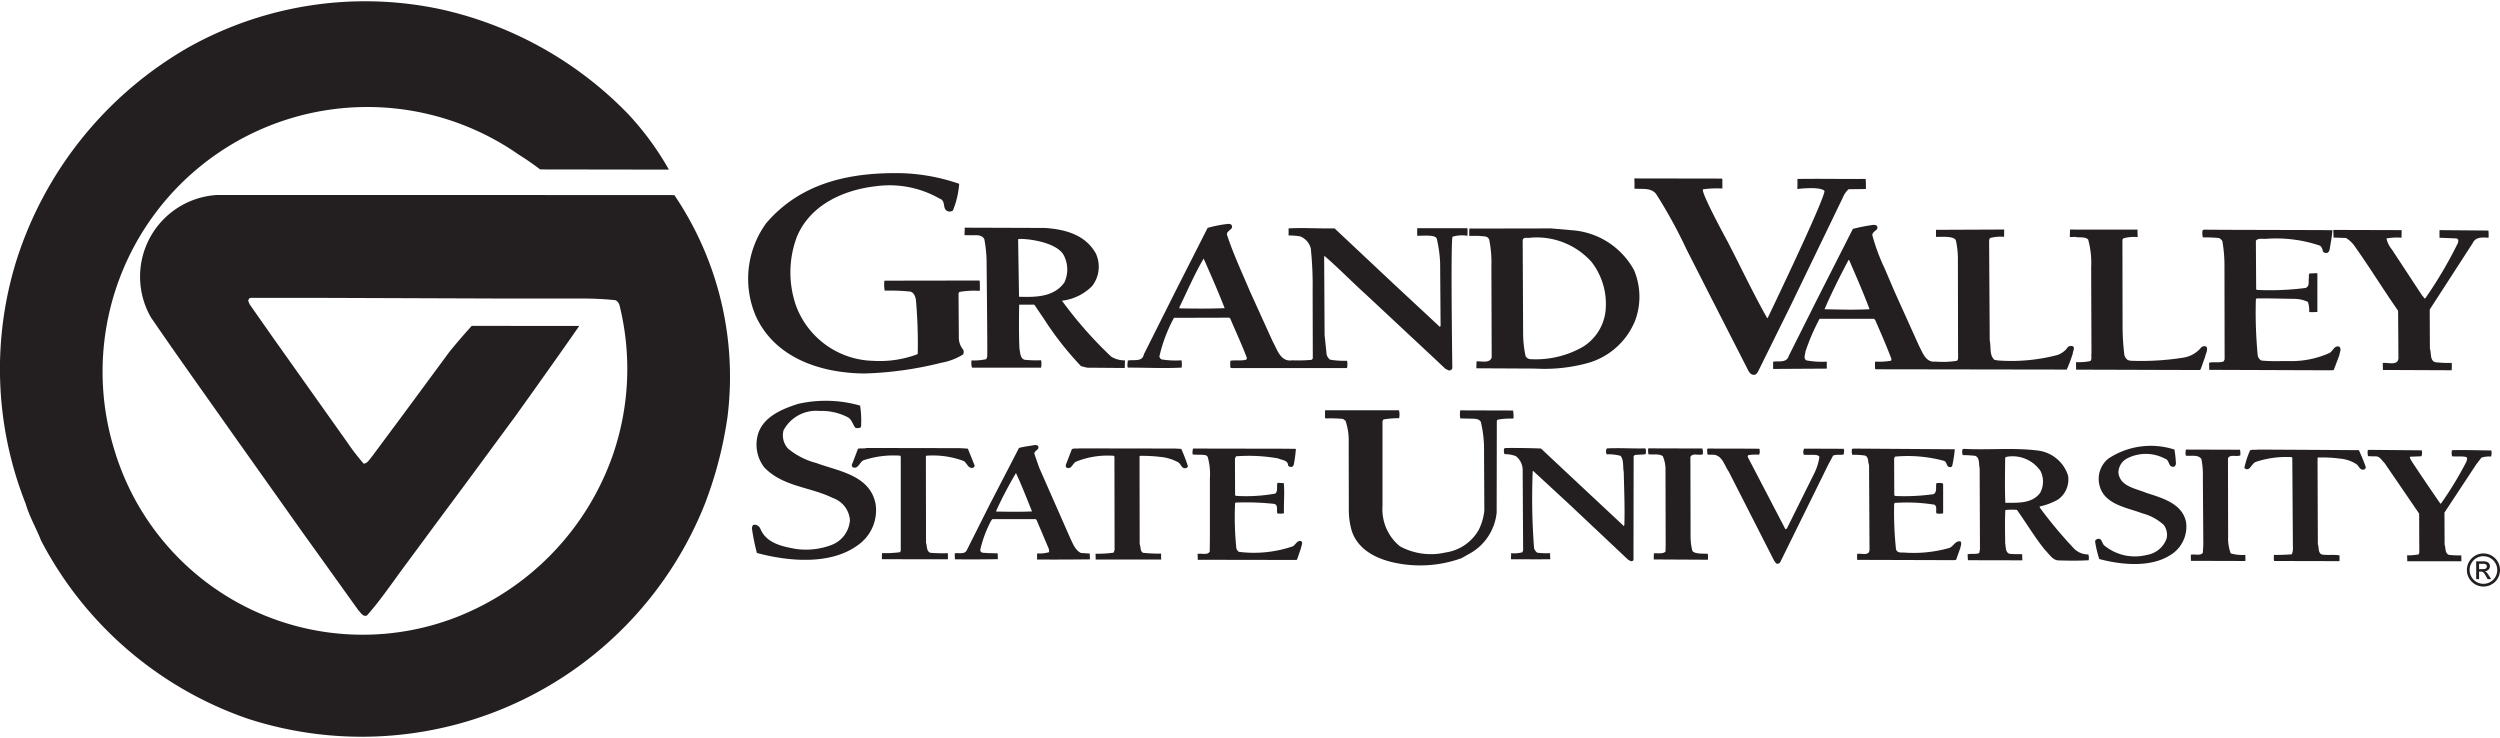 <svg id="Layer_1" data-name="Layer 1" xmlns="http://www.w3.org/2000/svg" viewBox="0 0 200 59"><defs><style>.cls-1{fill:#231f20;}</style></defs><path class="cls-1" d="M76.737,14.705a7.21,7.21,0,0,1-.5,2.131.448.448,0,0,1-.426.061c-.463-.195-.1-.828-.646-1.011a8.073,8.073,0,0,0-5.114-.986c-2.533.292-5.224,1.461-6.3,4.043a8.1,8.1,0,0,0-.06,5.539,6.759,6.759,0,0,0,6.173,4.385,8.6,8.6,0,0,0,3.519-.524l.037-.073a40.339,40.339,0,0,0-.146-4.287c-.049-.255-.147-.572-.451-.657a16.2,16.2,0,0,0-2.046-.073,2.573,2.573,0,0,1-.024-.8l7.586-.012.037.024c.024.317.012.488.012.768l-.049.036a6.769,6.769,0,0,0-1.583.085l-.073.1.025,3.6a1.478,1.478,0,0,0,.353.925.458.458,0,0,1-.012.378,5.017,5.017,0,0,1-1.766.67,28.482,28.482,0,0,1-6.113.852c-3.531-.024-7.221-1.254-8.73-4.651a7.568,7.568,0,0,1,.852-7.367c2.764-3.239,6.685-4.092,10.874-4.006A15.551,15.551,0,0,1,76.737,14.705Z"/><path class="cls-1" d="M137.79,14.34v.742a8.058,8.058,0,0,0-1.534.062c-.307.053,1.948,4.176,1.948,4.176,1.06,2.046,2.034,4.116,3.166,6.125l.048-.013s4.571-9.512,4.541-10.161c-.361-.383-2.169-.149-2.169-.149,0-.222.016-.517,0-.782l.048-.024c1.754-.025,3.623.011,5.414,0a7.057,7.057,0,0,1,.018.8c-.278.018-.926.012-1.389.025a1.872,1.872,0,0,0-.462.681l-4.188,8.67-2.595,5.248c-.072.11-.158.244-.3.244-.267.024-.426-.231-.523-.439l-2.91-5.7-2-3.933a38.712,38.712,0,0,0-2.423-4.408c-.426-.512-1.12-.354-1.729-.414.024-.308,0-.475,0-.816l7,.012Z"/><path class="cls-1" d="M97.973,24.653c-.524-1.339-1.1-2.654-1.681-3.969-.73,1.241-1.3,2.581-1.936,3.884v.1C95.55,24.69,96.792,24.7,97.973,24.653Zm.535-6.673c.256.366-.389.439-.352.792.5,1.534,1.193,3,1.814,4.481l1.863,4.1c.34.584.6,1.619,1.534,1.473a12.7,12.7,0,0,0,1.547-.037.188.188,0,0,0,.11-.146l-.013-5.309a29.617,29.617,0,0,0-.146-3.458,1.417,1.417,0,0,0-.841-.962,4.7,4.7,0,0,0-.937-.073v-.572c1.254-.061,2.4.024,3.677,0l4.822,4.529,3.6,3.349.062-.073-.037-5.041a10.547,10.547,0,0,0-.268-1.936c-.122-.326-.928-.235-1.568-.235v-.608l4.018,0a3.8,3.8,0,0,1,0,.609,2.644,2.644,0,0,0-1.184.074c-.17.076-.023,10.508-.023,10.508a.238.238,0,0,1-.172.182c-.146.037-.243-.073-.365-.109l-1.206-1.132-5.163-4.822c-1.046-.938-2.179-2.107-3.312-3.081l-.036.048.036,6.271.159,1.535a.746.746,0,0,0,.28.438,7.032,7.032,0,0,0,1.351.086,1.178,1.178,0,0,1,0,.584H98.508l-.073-.036a2.094,2.094,0,0,1,0-.548c.4-.074.877.024,1.255-.086a.17.17,0,0,0,.036-.207c-.4-1.047-.877-2.07-1.315-3.105l-.073-.049-4.42.012a12.141,12.141,0,0,0-1.169,3.094.372.372,0,0,0,.17.231,6.942,6.942,0,0,0,1.6.073,1.913,1.913,0,0,1,.012.585c-1.388.072-2.813,0-4.3,0-.086-.2,0-.366-.013-.561.451-.109,1.169.146,1.291-.5L94.089,23.2l2.52-4.968a9.563,9.563,0,0,1,1.607-.316A.4.4,0,0,1,98.508,17.98Z"/><path class="cls-1" d="M149.565,24.738c-.5-1.327-1.072-2.642-1.644-3.957l-.049.036c-.681,1.292-1.339,2.594-1.911,3.921C147.227,24.763,148.311,24.8,149.565,24.738Zm.572-6.685a.238.238,0,0,1,.012.293c-.122.134-.365.256-.365.462a15.782,15.782,0,0,0,1,2.692l.779,1.826,1.95,4.323c.279.511.535,1.376,1.314,1.278a7.389,7.389,0,0,0,1.718-.06c.133-.086.1-.3.1-.427l-.013-7.659a6.9,6.9,0,0,0-.159-1.534c-.121-.411-1.308-.274-1.594-.3v-.561l5.455-.024c0,.326-.009.585-.009.585a3.178,3.178,0,0,0-1.136.1l-.06.182.049,8c.121.524-.049,1.17.377,1.559l.28.049a14.529,14.529,0,0,0,4.761-.438,1.67,1.67,0,0,0,.852-.658.483.483,0,0,1,.39-.037c.171.171-.013.378-.013.573a11.877,11.877,0,0,1-.486,1.29l-15.282-.024L150,29.487v-.523l.061-.037a5.043,5.043,0,0,0,1.23-.073l.024-.134c-.4-1.071-.864-2.119-1.315-3.153l-.1-.061h-4.335a16.666,16.666,0,0,0-1.132,2.63c-.013.231-.183.548.084.694a6.559,6.559,0,0,0,1.626.1c0,.259-.006.378.007.56l-4.3.025v-.577c.45-.086,1.083.126,1.253-.47l2.326-4.64,2.8-5.516a13.692,13.692,0,0,1,1.6-.316A.434.434,0,0,1,150.137,18.053Z"/><path class="cls-1" d="M85.078,20.379c-.707-1.181-3.617-1.352-3.629-1.23l.073,4.591c1.364.049,2.813.012,3.629-1.145A2.452,2.452,0,0,0,85.078,20.379Zm-1.51-2.143c1.62.1,3.263.536,4.1,2.046a2.522,2.522,0,0,1-.3,2.606,4.074,4.074,0,0,1-2.411,1.169,32.451,32.451,0,0,0,3.945,4.48,2.078,2.078,0,0,0,1.1.293c-.012.188-.012.417-.024.609l-3.007-.024-.488-.122a25.311,25.311,0,0,1-2.947-3.751l-.791-1.169H81.534s-.048,2.24.025,3.556c.073.3.048.73.4.852a9.27,9.27,0,0,0,1.327.039,1.566,1.566,0,0,1,0,.595H77.76a1.355,1.355,0,0,1-.037-.585,4.277,4.277,0,0,0,1.182-.1l.073-.2c.024-.511-.049-7.33-.049-7.33a10.641,10.641,0,0,0-.183-2.07c-.243-.438-.8-.28-1.254-.316h-.323c-.012-.183.015-.381.006-.6Z"/><path class="cls-1" d="M127.331,20.964a5.883,5.883,0,0,0-4.895-1.948c-.207.06-.573-.1-.621.206l.036,7.586a8.624,8.624,0,0,0,.2,1.693.491.491,0,0,0,.378.232,7.58,7.58,0,0,0,4.224-1,3.875,3.875,0,0,0,1.814-3.215A5.475,5.475,0,0,0,127.331,20.964Zm-1.425-2.533a6.151,6.151,0,0,1,4.822,3.19,5.483,5.483,0,0,1,.1,3.982,5.763,5.763,0,0,1-3.7,3.41,13.057,13.057,0,0,1-4.309.474l-4.713-.024c.012-.186.012-.551.012-.551.411-.03,1.06.174,1.217-.314l-.024-7.293a9.3,9.3,0,0,0-.171-2.119c-.121-.365-.535-.256-.827-.317h-.774c0-.277,0-.277.006-.584l6.54-.012Z"/><path class="cls-1" d="M171,18.37c0,.253.012.375.012.6a3.042,3.042,0,0,0-1.145.1l-.073.11.013,7a19.132,19.132,0,0,0,.145,2.241.76.76,0,0,0,.281.39l.207.048a21.69,21.69,0,0,0,4.285-.256,2.319,2.319,0,0,0,1.389-.828.371.371,0,0,1,.4-.036c.147.268-.061.536-.1.792l-.366,1.022-.073.049-9.888-.03c0-.183,0-.386-.006-.6a4.924,4.924,0,0,0,1.151-.087c.146-.17.037-.413.085-.584l-.024-6.916a7.019,7.019,0,0,0-.243-2.229c-.244-.219-.6-.146-.914-.182-.195-.061-.551.036-.551-.04,0-.148.015-.395.015-.569Z"/><path class="cls-1" d="M185.608,18.406l.985.013c-.036.535-.146,1.059-.23,1.595-.049.073-.086.194-.195.219-.147.012-.293-.012-.341-.146a.782.782,0,0,0-.207-.426,10.883,10.883,0,0,0-4.274-.56c-.293.036-.695-.085-.877.158l.024,3.9.1.036a22.277,22.277,0,0,0,3.848-.158c.353-.122.219-.524.267-.8.024-.121-.048-.228.062-.365.206.012.392-.025.62-.015v3.1a6.278,6.278,0,0,1-.655.008,2.335,2.335,0,0,0-.1-.812,2.608,2.608,0,0,0-1.071-.244c-1.011-.012-2.009-.048-3.032-.036l-.061.061a36.074,36.074,0,0,0,.147,4.505.612.612,0,0,0,.279.4c.731.085,1.534.037,2.253.048a7.435,7.435,0,0,0,3.228-.657c.267-.17.4-.646.779-.487.181.207.011.463-.013.682L186.7,29.6l-.194.024-9.766-.036-.012-.572c.378-.086.827.036,1.169-.11l.072-.158-.012-7.513a11.177,11.177,0,0,0-.169-1.949.707.707,0,0,0-.256-.243,11.158,11.158,0,0,0-1.3-.049,1.294,1.294,0,0,1-.025-.572l.1-.049,1.522.012Z"/><path class="cls-1" d="M192.131,18.41l-.008.606a4.8,4.8,0,0,0-1.206.06,2.107,2.107,0,0,0,.438.889l2.386,3.629.232.292.072-.049a34.239,34.239,0,0,0,2.57-4.359.478.478,0,0,0,.036-.316l-.109-.086-1.382-.057c0-.238,0-.609,0-.609l3.914.033a4.6,4.6,0,0,1,.013.573c-.442-.013-1.024-.1-1.267.426L194.678,24.3l-.3.463.013,3.141c.134.317-.024.926.426,1.072a9.493,9.493,0,0,0,1.321.058,4.056,4.056,0,0,1-.006.587l-5.5-.024c0-.131-.013-.56-.013-.56.438-.049,1.23.243,1.255-.39l-.025-3.786c-1.193-1.705-2.277-3.483-3.5-5.2a2.3,2.3,0,0,0-.669-.621l-1-.037c0-.213-.012-.609-.012-.609Z"/><path class="cls-1" d="M68.81,32.45a8.126,8.126,0,0,1,.073,1.716.483.483,0,0,1-.463.049c-.219-.28-.267-.694-.657-.864a4.52,4.52,0,0,0-2.192-.475,2.954,2.954,0,0,0-2.886,1.546,1.57,1.57,0,0,0,.353,1.461A5.8,5.8,0,0,0,65.3,37.04c1.765.658,4.311.962,4.749,3.288a3.4,3.4,0,0,1-1.425,3.287c-2.192,1.608-5.553,1.3-8.073.622a17.52,17.52,0,0,1-.4-1.98c.025-.11.037-.256.171-.28a.52.52,0,0,1,.511.336c.475,1.132,1.717,1.4,2.789,1.594a5.716,5.716,0,0,0,2.849-.292,2.281,2.281,0,0,0,1.522-2,2.024,2.024,0,0,0-1.376-1.778c-1.79-.889-3.97-.889-5.467-2.435a2.984,2.984,0,0,1-.475-2.777c.475-1.339,1.96-1.924,3.166-2.313A9.943,9.943,0,0,1,68.81,32.45Z"/><path class="cls-1" d="M111.914,32.823a1.226,1.226,0,0,1,.013.634,7.16,7.16,0,0,0-1.254.1l-.073.134v6.795a3.823,3.823,0,0,0,1.389,3.215,5.177,5.177,0,0,0,3.64.5,3.639,3.639,0,0,0,2.69-1.851,4.53,4.53,0,0,0,.428-1.509l-.025-5.175a9.434,9.434,0,0,0-.256-1.912c-.109-.207-.317-.231-.511-.255l-1.133-.025a1.894,1.894,0,0,1,0-.646l4.226.013a3.168,3.168,0,0,1,.036.6l-.049.048a5.8,5.8,0,0,0-1.229.086l-.061.085-.012,7.342a4.24,4.24,0,0,1-1.974,3.178l-.839.475a9.746,9.746,0,0,1-4.8.463c-1.595-.243-3.385-.914-3.97-2.618a5.915,5.915,0,0,1-.244-1.766l-.011-5.321a4.793,4.793,0,0,0-.256-1.753l-.2-.146a10.444,10.444,0,0,0-1.388-.037l-.049-.049v-.584l.049-.024Z"/><path class="cls-1" d="M81.278,37.844A32.153,32.153,0,0,0,79.7,40.852v.073c.925.012,1.936.036,2.861-.013C82.143,39.877,81.742,38.842,81.278,37.844Zm1.791-2.106c.085.279-.439.328-.293.645l.366,1.047,2.484,5.638c.207.426.39.95.852,1.169l.706.049c-.007.121.008.311.013.462-1.42.017-2.912.024-4.238.012.017-.155,0-.322.012-.487a2.829,2.829,0,0,0,.962-.1l-.024-.256-.986-2.326-.074-.061H79.392l-.1.122a9.324,9.324,0,0,0-.877,2.363c.049.28.366.194.561.231l.839.024c.008.149.008.3.013.463-1.154.02-2.3.024-3.434.012,0-.174-.024-.329-.012-.475.329-.073.8.122.974-.28l1.79-3.567,2.07-4,.3-.584c.414-.122.877-.159,1.3-.243C82.923,35.616,83.044,35.616,83.069,35.738Z"/><path class="cls-1" d="M173.955,35.965a8.811,8.811,0,0,1,.121,1.158c-.036.084-.073.218-.194.218-.439.037-.293-.536-.682-.645a3.258,3.258,0,0,0-3.069,0,1.289,1.289,0,0,0-.657,1.12c.121,1.1,1.376,1.254,2.191,1.6,1.266.414,2.959.852,3.227,2.4a2.66,2.66,0,0,1-1.29,2.606c-1.583,1-3.909.767-5.663.3a8.959,8.959,0,0,1-.329-1.388.21.21,0,0,1,.171-.207c.366-.134.366.329.548.5a3.866,3.866,0,0,0,3.422.767,2.01,2.01,0,0,0,1.582-1.327,1.351,1.351,0,0,0-.218-1.059,4.028,4.028,0,0,0-1.717-.937c-1.28-.488-3.13-.707-3.459-2.338a2.084,2.084,0,0,1,.731-2.046A6.146,6.146,0,0,1,173.955,35.965Z"/><path class="cls-1" d="M74.886,35.847c.853.024,1.729-.036,2.545.049l.548,1.363c-.024.074-.085.171-.183.171-.4.048-.438-.475-.767-.573a7.01,7.01,0,0,0-2.922-.4l-.037.036.012,6.941c.1.28.025.694.366.792a13.057,13.057,0,0,0,1.374.03c.023.158,0,.329.015.487l-5.286-.006c0-.154,0-.334.012-.487A9.163,9.163,0,0,0,72,44.176l.061-.11V36.541l-.037-.085a7.528,7.528,0,0,0-2.861.34c-.4.086-.463.78-.95.585a.258.258,0,0,1-.012-.329L68.64,35.9c.206-.061.474.012.681-.061Z"/><path class="cls-1" d="M94.5,35.908a13.491,13.491,0,0,1,.535,1.388.225.225,0,0,1-.207.159c-.328.036-.341-.366-.608-.488a3.605,3.605,0,0,0-1.389-.414,12.032,12.032,0,0,0-1.619-.085l-.049.036.012,7.038c.11.22.012.536.268.683a11.421,11.421,0,0,0,1.449.061,3.977,3.977,0,0,0,.005.479l-5.241-.005-.012-.462a9.238,9.238,0,0,0,1.449-.086l.073-.219-.012-7.452c-.012-.085-.109-.085-.183-.085a6.743,6.743,0,0,0-2.91.487c-.28.17-.353.645-.743.463-.109-.1-.036-.256,0-.354l.427-1.108c.158-.109.413-.036.608-.073l7.623.012Z"/><path class="cls-1" d="M103.672,35.908a11.058,11.058,0,0,1-.171,1.278c-.061.073-.073.171-.2.171-.1-.013-.231-.024-.255-.146-.025-.415-.511-.39-.78-.536a13.563,13.563,0,0,0-3.385-.171l-.085.171.012,2.947.073.048a13.238,13.238,0,0,0,3.142-.182c.219-.2.11-.549.158-.8-.013-.048.049-.06.085-.06l.439.023c.073.9-.012,1.571.011,2.412a1.5,1.5,0,0,1-.523.012c-.1-.231.11-.707-.292-.768a21.251,21.251,0,0,0-3.057-.1l-.036.049a24.061,24.061,0,0,0,.1,3.6.5.5,0,0,0,.207.292,9.617,9.617,0,0,0,4.335-.45c.207-.146.365-.524.658-.4.146.17-.012.353-.024.536l-.317.925-.049.037-7.9-.013c0-.179,0-.332-.013-.474.367-.055.8.121.974-.183l.013-1.194V38.257a5,5,0,0,0-.183-1.728l-.134-.11c-.329-.061-.706-.024-1.06-.061a.9.9,0,0,1,.037-.475l7.294.013Z"/><path class="cls-1" d="M123.275,35.88l3.471,3.251,3.154,2.947.048-.073c.049-1.425-.024-3.02-.048-4.238-.086-.438.024-.949-.256-1.3a3.8,3.8,0,0,0-1.108-.121.5.5,0,0,1,.012-.475c1.059-.049,2,.024,3.069,0,.1.11.048.317.036.463-.28.049-.584.024-.877.072l-.085.086-.012,8.316a.208.208,0,0,1-.244.074l-.206-.123-4.652-4.383-2.923-2.7h-.035a52.179,52.179,0,0,0,.108,6.187.681.681,0,0,0,.256.353,5.573,5.573,0,0,0,1.022.036c0,.192.009.323.021.489-1.107.009-2.089,0-3.149,0,.006-.19.013-.319.012-.488a2.294,2.294,0,0,0,.9-.073l.061-.146-.036-6.405a1.425,1.425,0,0,0-.536-1.132,2.216,2.216,0,0,0-.913-.158.786.786,0,0,1-.037-.451l.11-.048C121.45,35.832,122.277,35.843,123.275,35.88Z"/><path class="cls-1" d="M136.183,35.88a.836.836,0,0,1,.037.463c-.317.121-.828-.135-.987.219l.013,6.331a4.6,4.6,0,0,0,.146,1.181c.206.3,1.157.183,1.241.244a3.913,3.913,0,0,1,0,.461l-4.331-.023a4.376,4.376,0,0,1,.013-.486c.28-.037.718.073.925-.147l.013-.535-.013-5.954a2.655,2.655,0,0,0-.219-1.145c-.317-.207-.755-.1-1.145-.146a1.831,1.831,0,0,1-.024-.451l.048-.024Z"/><path class="cls-1" d="M140.75,35.9c.036.122.06.378-.038.476a3.8,3.8,0,0,0-.839.036c-.074.036-.061.146-.025.2l2.971,5.7.049.035.1-.1,2.18-4.395a4.21,4.21,0,0,0,.4-1.279c0-.085-.109-.133-.182-.158-.341-.061-.706,0-1.059-.036a.569.569,0,0,1,.024-.488l3.154.012c.1.171,0,.268.025.451-.269.073-.609-.024-.865.1l-.39.731L142.405,45a.261.261,0,0,1-.316.073l-.159-.219L138.3,37.731c-.354-.5-.536-1.4-1.34-1.351-.146-.025-.4.061-.377-.134.012-.122-.061-.293.048-.366C137.985,35.9,139.4,35.88,140.75,35.9Z"/><path class="cls-1" d="M156.384,35.941a9.847,9.847,0,0,1-.207,1.327c-.049.134-.219.11-.3.073-.183-.121-.134-.451-.414-.487a10.994,10.994,0,0,0-3.811-.329c-.086,0-.086.086-.121.147l.011,2.946.073.061a16.957,16.957,0,0,0,3.069-.146c.293-.17.17-.56.219-.864a.834.834,0,0,1,.548.023v2.376a1.512,1.512,0,0,1-.524.011c-.1-.182.085-.572-.183-.706a13.9,13.9,0,0,0-2.471-.17l-.694.024-.048.11a28.827,28.827,0,0,0,.146,3.579c.085.39.523.256.816.3a10.421,10.421,0,0,0,3.36-.354c.4-.06.548-.645.987-.547.121.158.012.352-.014.523l-.34.951-.134.023-7.778-.023a4.459,4.459,0,0,1,0-.476c.339-.071.926.183.987-.292l-.037-6.819c-.109-.255-.013-.633-.316-.755a5.635,5.635,0,0,0-1.024-.06.908.908,0,0,1-.024-.475l.123-.025Z"/><path class="cls-1" d="M163.227,37.658a2.721,2.721,0,0,0-2.667-1.12c-.048.024-.109.024-.146.085-.012,1.291-.036,2.4.012,3.6,1.023,0,2.143.073,2.789-.8A1.884,1.884,0,0,0,163.227,37.658Zm-.244-1.62a2.909,2.909,0,0,1,2.46,2,1.959,1.959,0,0,1-.8,1.923,5.119,5.119,0,0,1-1.487.561l.062.133a35.292,35.292,0,0,0,2.666,3.19,1.58,1.58,0,0,0,1.181.511.851.851,0,0,1,.025.463c-.8.05-1.644.037-2.447.013-.451-.036-.743-.548-1.048-.841-.816-1.01-1.474-2.13-2.24-3.2a4.764,4.764,0,0,0-.926.012c-.048.877-.024,1.8-.012,2.691.061.28.012.67.317.8.328.06.714.016,1.043.052,0,.224,0,.308.015.48l-4.361-.009c0-.122-.022-.328-.022-.474.269-.073.659.024.926-.1l.062-.3-.025-6.5c-.085-.255.036-.8-.341-.974a9.4,9.4,0,0,0-1.011-.061.8.8,0,0,1-.024-.45l.1-.049C159.051,36.013,161.084,35.8,162.983,36.038Z"/><path class="cls-1" d="M179.2,35.978a1.373,1.373,0,0,1,.023.45c-.3.146-.828-.122-.985.244l.012,6.258a3.458,3.458,0,0,0,.207,1.34,3.343,3.343,0,0,0,1.169.121l.012.463-.049.025-4.311-.012c-.007-.179-.015-.293-.011-.488.316-.073.768.11.962-.158l.036-.682-.036-5.358a6.486,6.486,0,0,0-.122-1.473c-.28-.365-.829-.2-1.242-.256a1.093,1.093,0,0,1,.012-.487Z"/><path class="cls-1" d="M188.688,36.013l.036.025c.184.426.39.877.536,1.327a.212.212,0,0,1-.133.2c-.366.073-.39-.3-.646-.452a2.848,2.848,0,0,0-1.3-.425,10.547,10.547,0,0,0-1.753-.086l-.024.037.024,6.9c.11.256-.013.706.34.828.439.061.938-.013,1.39.061.007.161.007.313,0,.463l-5.225-.012a1.328,1.328,0,0,1-.012-.488,13.987,13.987,0,0,0,1.424-.048,1.314,1.314,0,0,0,.086-.622l-.048-7.1-.038-.049a7.65,7.65,0,0,0-2.837.366c-.4.1-.523.876-.961.5a7.136,7.136,0,0,1,.462-1.412c.183-.085.427-.013.633-.061l4.652.025Z"/><path class="cls-1" d="M193.741,36.026a.881.881,0,0,1-.024.475l-.9.037c-.085.1.049.17.049.255.767,1.169,1.559,2.338,2.362,3.495h.049a28.08,28.08,0,0,0,2.045-3.373c.012-.11.11-.268-.024-.353-.353-.086-.768-.012-1.132-.061a1.335,1.335,0,0,1-.025-.45l.074-.038c1.095-.023,2.008.013,3.092.025a.935.935,0,0,1-.025.487,2.017,2.017,0,0,0-.766.086l-.414.535-2.545,3.86.012,2.557c.1.28.013.707.353.828a6.576,6.576,0,0,0,.986.037c-.011.238.018.321,0,.473l-4.326,0c0-.154-.013-.306-.013-.475a4.591,4.591,0,0,0,.926-.074l.048-.145-.011-3.117-2.764-4.043c-.183-.17-.329-.451-.585-.524-.231-.036-.5,0-.743-.036a1.446,1.446,0,0,1-.024-.451l.073-.048Z"/><path class="cls-1" d="M50.287,9.16a23.311,23.311,0,0,1,3.225,4.41l-10.3-.016c-.646-.49-1.118-.811-1.71-1.183A21.177,21.177,0,0,0,9.126,35.911,20.736,20.736,0,0,0,36.238,49.478,21.569,21.569,0,0,0,49.027,36.4a21.111,21.111,0,0,0,.526-12.01.7.7,0,0,0-.3-.373,24.472,24.472,0,0,0-2.707-.132H40.764l-14.751-.054H20.041c-.11.011-.154.132-.187.219l.11.285,1.951,2.783,5.863,8.264a17.658,17.658,0,0,0,1.315,1.709c.3-.011.471-.351.657-.559l2.6-3.5,3.605-4.887c.526-.647,1.069-1.283,1.783-2.076l8.6.008c-1.979,2.856-5.148,7.273-5.148,7.273-1.841,2.488-3.66,4.986-5.523,7.474l-3.474,4.7c-.92,1.25-1.8,2.543-2.838,3.716-.318.131-.5-.242-.691-.428L24.83,43.461c-.416-.57-.844-1.173-1.261-1.765l-4.81-6.782c-2.236-3.179-4.505-6.335-6.685-9.524A6.544,6.544,0,0,1,17.356,15.6h8.712s17.008,0,27.882.008A25.941,25.941,0,0,1,58.2,33.357a32.13,32.13,0,0,1-1.786,6.893A29.538,29.538,0,0,1,19.833,57.5,29.492,29.492,0,0,1,3.285,43.242c-.384-.987-.932-1.907-1.228-2.937A29.248,29.248,0,0,1,1.29,20.919,30.165,30.165,0,0,1,15.208,3.714,28.958,28.958,0,0,1,35.273.744,29.853,29.853,0,0,1,50.287,9.16Z"/><path class="cls-1" d="M198.674,46.924A1.324,1.324,0,1,1,200,45.6,1.321,1.321,0,0,1,198.674,46.924Zm0-2.429a1.105,1.105,0,1,0,1.106,1.1A1.1,1.1,0,0,0,198.674,44.5Zm-.579.414h.628c.352,0,.471.219.471.374a.4.4,0,0,1-.405.409V45.7c.121.043.211.166.33.356l.173.277h-.281l-.126-.223c-.179-.32-.247-.382-.423-.382h-.137v.605h-.23Zm.561.622c.175,0,.294-.069.294-.217,0-.129-.1-.211-.254-.211h-.371v.428Z"/></svg>